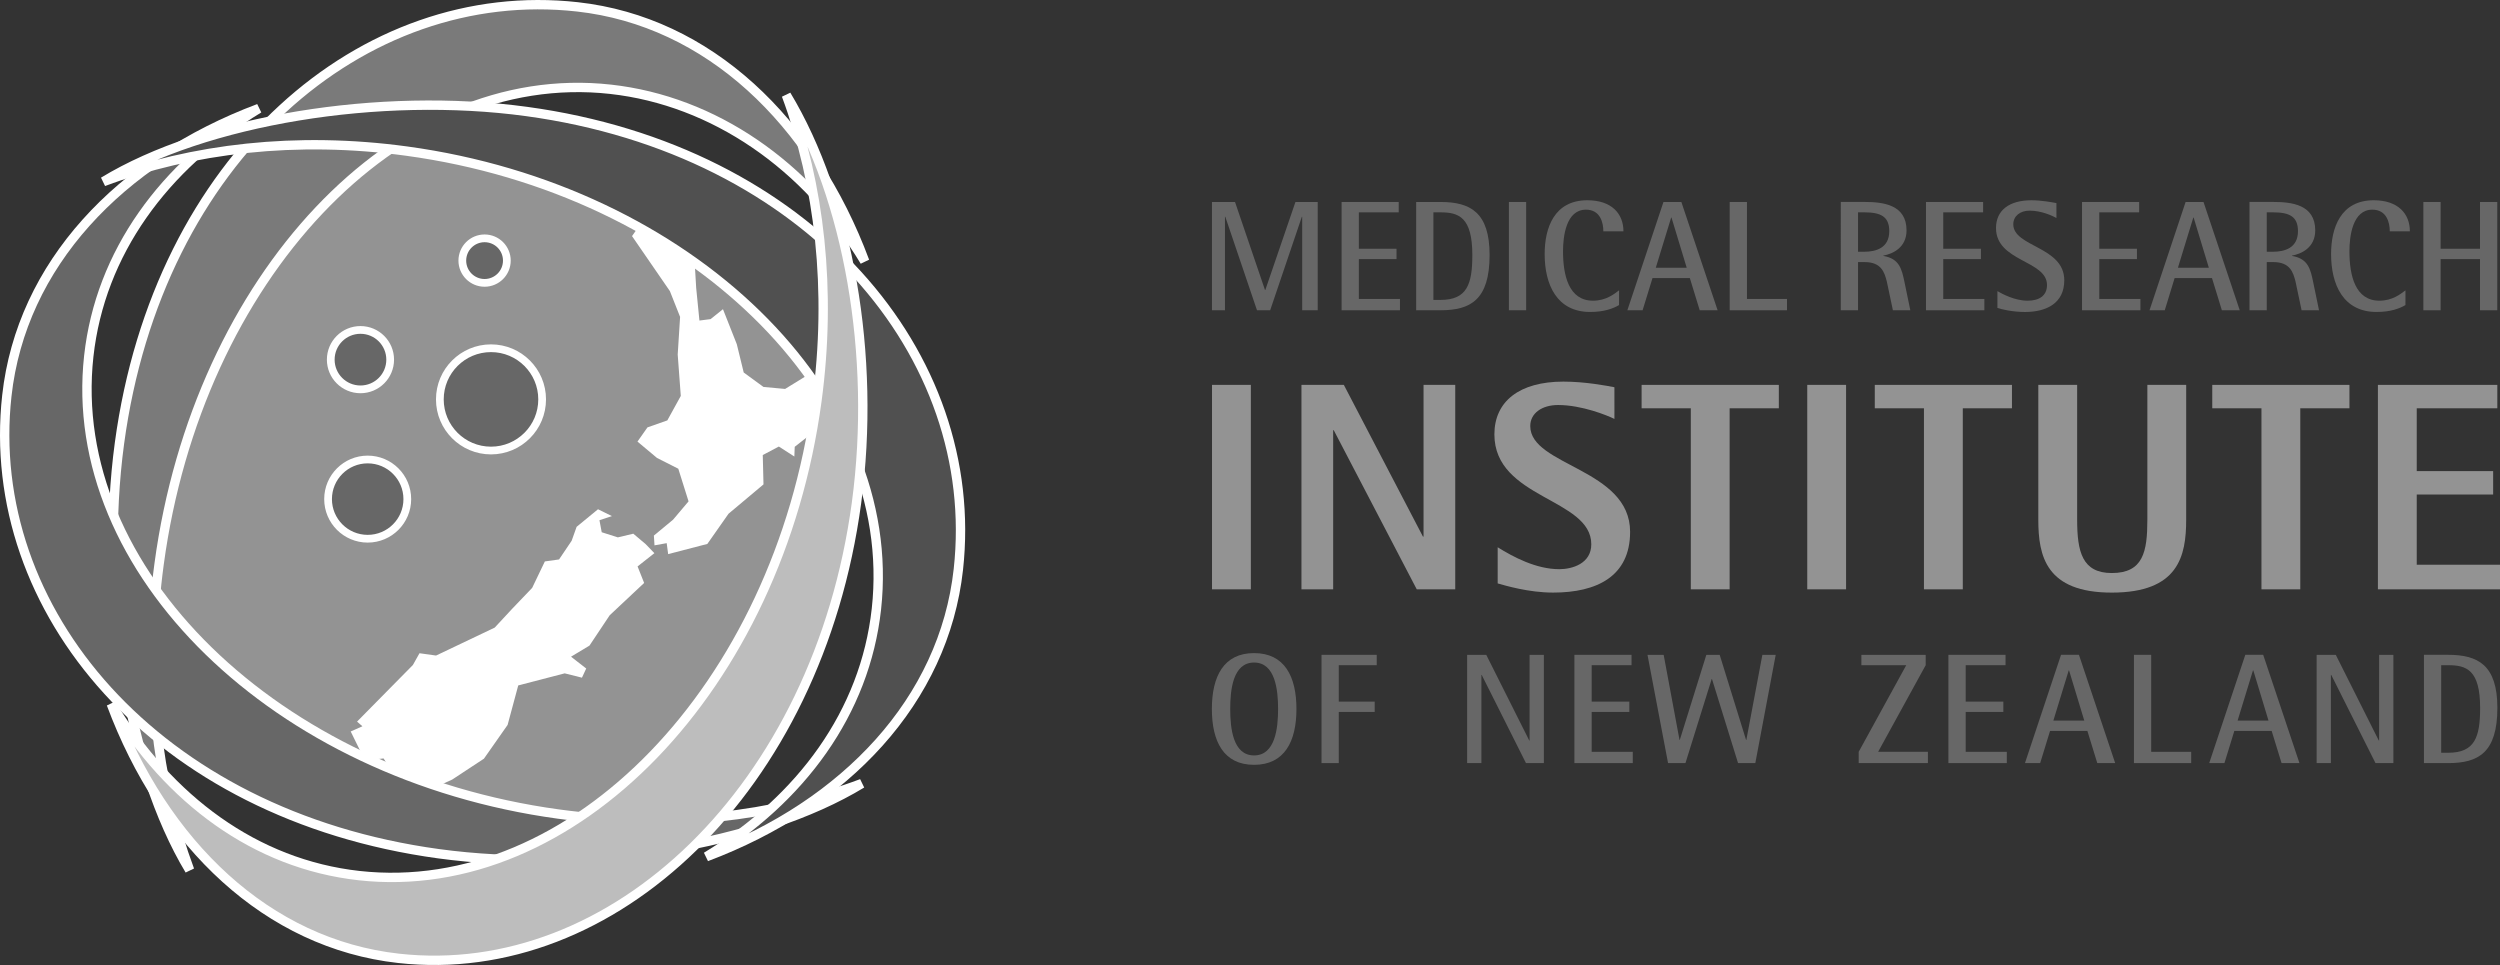 <?xml version="1.0" encoding="iso-8859-1"?>
<!-- Generator: Adobe Illustrator 18.0.0, SVG Export Plug-In . SVG Version: 6.00 Build 0)  -->
<!DOCTYPE svg PUBLIC "-//W3C//DTD SVG 1.1//EN" "http://www.w3.org/Graphics/SVG/1.1/DTD/svg11.dtd">
<svg version="1.1" xmlns="http://www.w3.org/2000/svg" xmlns:xlink="http://www.w3.org/1999/xlink" x="0px" y="0px"
	 viewBox="0 0 164.828 63.623" style="enable-background:new 0 0 164.828 63.623;" xml:space="preserve">
<rect x="0" y="0" width="164.828" height="63.623" fill="#333333" stroke="none"/>
<g id="Medical_Research_Institute_of_New_Zealand">
	<g>
		<path style="fill:#676767;" d="M81.11,46.744c0-1.264,0.176-3.062,1.572-3.062c1.397,0,1.584,1.799,1.584,3.062
			c0,1.262-0.187,3.062-1.584,3.062C81.286,49.807,81.11,48.006,81.11,46.744 M82.682,50.426c2.008,0,2.794-1.541,2.794-3.682
			c0-2.143-0.786-3.684-2.794-3.684c-2.007,0-2.782,1.541-2.782,3.684C79.9,48.885,80.675,50.426,82.682,50.426"/>
		<polyline style="fill:#676767;" points="87.129,50.312 88.267,50.312 88.267,46.939 90.635,46.939 90.635,46.258 88.267,46.258 
			88.267,43.857 90.769,43.857 90.769,43.174 87.129,43.174 		"/>
		<polyline style="fill:#676767;" points="96.729,50.312 97.67,50.312 97.67,44.498 97.691,44.498 100.609,50.312 101.789,50.312 
			101.789,43.174 100.847,43.174 100.847,48.824 100.826,48.824 97.991,43.174 96.729,43.174 		"/>
		<polyline style="fill:#676767;" points="103.802,50.312 107.651,50.312 107.651,49.568 104.941,49.568 104.941,46.939 
			107.423,46.939 107.423,46.258 104.941,46.258 104.941,43.857 107.569,43.857 107.569,43.174 103.802,43.174 		"/>
		<polyline style="fill:#676767;" points="109.977,50.312 111.124,50.312 112.853,44.768 112.873,44.768 114.592,50.312 
			115.73,50.312 117.075,43.174 116.195,43.174 115.139,48.783 115.119,48.783 113.381,43.174 112.501,43.174 110.752,48.783 
			110.732,48.783 109.687,43.174 108.621,43.174 		"/>
		<polyline style="fill:#676767;" points="122.546,50.312 127.109,50.312 127.109,49.568 123.828,49.568 126.963,43.857 
			126.963,43.174 122.723,43.174 122.723,43.857 125.681,43.857 122.546,49.568 		"/>
		<polyline style="fill:#676767;" points="128.461,50.312 132.311,50.312 132.311,49.568 129.6,49.568 129.6,46.939 132.083,46.939 
			132.083,46.258 129.6,46.258 129.6,43.857 132.227,43.857 132.227,43.174 128.461,43.174 		"/>
		<path style="fill:#676767;" d="M136.394,44.199h0.021l1.004,3.311h-2.038 M133.508,50.312h1.003l0.651-2.121h2.462l0.652,2.121
			h1.18l-2.389-7.139h-1.18L133.508,50.312z"/>
		<polyline style="fill:#676767;" points="140.693,50.312 144.469,50.312 144.469,49.568 141.831,49.568 141.831,43.174 
			140.693,43.174 		"/>
		<path style="fill:#676767;" d="M148.542,44.199h0.021l1.002,3.311h-2.038 M145.656,50.312h1.004l0.652-2.121h2.462l0.652,2.121
			h1.179l-2.39-7.139h-1.18L145.656,50.312z"/>
		<polyline style="fill:#676767;" points="152.738,50.312 153.679,50.312 153.679,44.498 153.702,44.498 156.619,50.312 
			157.798,50.312 157.798,43.174 156.857,43.174 156.857,48.824 156.836,48.824 154.001,43.174 152.738,43.174 		"/>
		<path style="fill:#676767;" d="M160.951,43.857h0.466c1.189,0,2.101,0.299,2.101,2.814c0,1.914-0.341,2.959-2.101,2.959h-0.466
			 M159.813,50.312h1.604c1.966,0,3.238-0.672,3.238-3.641c0-2.824-1.283-3.498-3.238-3.498h-1.604V50.312z"/>
		<polyline style="fill:#676767;" points="79.906,20.456 80.764,20.456 80.764,14.29 80.785,14.29 82.875,20.456 83.744,20.456 
			85.833,14.29 85.855,14.29 85.855,20.456 86.878,20.456 86.878,13.317 85.41,13.317 83.423,19.121 83.403,19.121 81.426,13.317 
			79.906,13.317 		"/>
		<polyline style="fill:#676767;" points="88.453,20.456 92.301,20.456 92.301,19.71 89.591,19.71 89.591,17.083 92.074,17.083 
			92.074,16.4 89.591,16.4 89.591,14 92.219,14 92.219,13.317 88.453,13.317 		"/>
		<path style="fill:#676767;" d="M94.506,14h0.467c1.189,0,2.1,0.3,2.1,2.814c0,1.914-0.341,2.96-2.1,2.96h-0.467 M93.37,20.456
			h1.604c1.965,0,3.237-0.673,3.237-3.642c0-2.826-1.282-3.497-3.237-3.497H93.37V20.456z"/>
		<rect x="99.483" y="13.317" style="fill:#676767;" width="1.139" height="7.139"/>
		<path style="fill:#676767;" d="M106.747,19.142c-0.302,0.227-0.849,0.683-1.717,0.683c-1.595,0-1.978-1.656-1.978-3.26
			c0-0.993,0.207-2.742,1.511-2.742c0.942,0,1.148,0.849,1.148,1.428h1.325c0-1.17-0.787-2.048-2.38-2.048
			c-2.185,0-2.815,1.82-2.815,3.548c0,2.007,0.798,3.817,3.002,3.817c0.92,0,1.521-0.228,1.903-0.455"/>
		<path style="fill:#676767;" d="M110.183,14.341h0.02l1.004,3.311h-2.039 M107.294,20.456h1.005l0.652-2.122h2.463l0.65,2.122h1.18
			l-2.39-7.139h-1.18L107.294,20.456z"/>
		<polyline style="fill:#676767;" points="114.041,20.456 117.818,20.456 117.818,19.71 115.179,19.71 115.179,13.317 
			114.041,13.317 		"/>
		<path style="fill:#676767;" d="M122.502,14h0.424c1.077,0,1.636,0.279,1.636,1.242c0,1.127-0.91,1.355-1.636,1.355h-0.424
			 M121.365,20.456h1.138v-3.177h0.424c1.108,0,1.314,0.662,1.471,1.273l0.403,1.903h1.148l-0.383-1.853
			c-0.177-0.838-0.32-1.551-1.396-1.728v-0.021c0.609-0.113,1.53-0.518,1.53-1.665c0-1.708-1.571-1.873-2.773-1.873h-1.562V20.456z"
			/>
		<polyline style="fill:#676767;" points="126.983,20.456 130.832,20.456 130.832,19.71 128.12,19.71 128.12,17.083 130.604,17.083 
			130.604,16.4 128.12,16.4 128.12,14 130.749,14 130.749,13.317 126.983,13.317 		"/>
		<path style="fill:#676767;" d="M135.582,13.39c-0.279-0.052-0.983-0.186-1.645-0.186c-1.48,0-2.338,0.672-2.338,1.831
			c0,2.225,3.362,2.121,3.362,3.756c0,0.725-0.538,1.035-1.283,1.035c-0.838,0-1.665-0.446-1.986-0.631v1.107
			c0.218,0.082,1.004,0.268,1.811,0.268c1.438,0,2.597-0.589,2.597-2.09c0-2.235-3.362-2.193-3.362-3.692
			c0-0.538,0.446-0.901,1.077-0.901c0.774,0,1.51,0.341,1.768,0.486"/>
		<polyline style="fill:#676767;" points="137.27,20.456 141.12,20.456 141.12,19.71 138.408,19.71 138.408,17.083 140.891,17.083 
			140.891,16.4 138.408,16.4 138.408,14 141.037,14 141.037,13.317 137.27,13.317 		"/>
		<path style="fill:#676767;" d="M144.608,14.341h0.02l1.004,3.311h-2.039 M141.721,20.456h1.004l0.651-2.122h2.463l0.652,2.122
			h1.178l-2.389-7.139h-1.18L141.721,20.456z"/>
		<path style="fill:#676767;" d="M149.45,14h0.424c1.076,0,1.634,0.279,1.634,1.242c0,1.127-0.91,1.355-1.634,1.355h-0.424
			 M148.311,20.456h1.139v-3.177h0.424c1.107,0,1.313,0.662,1.47,1.273l0.402,1.903h1.149l-0.384-1.853
			c-0.175-0.838-0.32-1.551-1.396-1.728v-0.021c0.611-0.113,1.531-0.518,1.531-1.665c0-1.708-1.572-1.873-2.772-1.873h-1.562V20.456
			z"/>
		<path style="fill:#676767;" d="M158.595,19.142c-0.3,0.227-0.849,0.683-1.718,0.683c-1.594,0-1.976-1.656-1.976-3.26
			c0-0.993,0.207-2.742,1.511-2.742c0.941,0,1.149,0.849,1.149,1.428h1.324c0-1.17-0.787-2.048-2.381-2.048
			c-2.183,0-2.813,1.82-2.813,3.548c0,2.007,0.796,3.817,3,3.817c0.922,0,1.52-0.228,1.903-0.455"/>
		<polyline style="fill:#676767;" points="159.775,20.456 160.913,20.456 160.913,17.083 163.51,17.083 163.51,20.456 
			164.648,20.456 164.648,13.317 163.51,13.317 163.51,16.4 160.913,16.4 160.913,13.317 159.775,13.317 		"/>
		<rect x="79.91" y="25.375" style="fill:#939393;" width="2.56" height="13.48"/>
		<polyline style="fill:#939393;" points="85.807,38.855 87.897,38.855 87.897,28.365 87.936,28.365 93.408,38.855 95.946,38.855 
			95.946,25.376 93.856,25.376 93.856,35.379 93.817,35.379 88.601,25.376 85.807,25.376 		"/>
		<path style="fill:#939393;" d="M106.44,25.531c-0.507-0.098-1.934-0.371-3.36-0.371c-2.912,0-4.553,1.309-4.553,3.477
			c0,4.261,6.389,4.201,6.389,7.249c0,1.269-1.25,1.641-2.11,1.641c-1.523,0-3.028-0.801-4.062-1.445v2.383
			c0.488,0.137,2.031,0.605,3.653,0.605c2.891,0,5.078-1.074,5.078-4.004c0-4.181-6.583-4.338-6.583-6.975
			c0-0.841,0.762-1.388,1.837-1.388c1.562,0,3.242,0.684,3.712,0.918"/>
		<polyline style="fill:#939393;" points="111.477,38.855 114.036,38.855 114.036,26.919 117.28,26.919 117.28,25.376 
			108.233,25.376 108.233,26.919 111.477,26.919 		"/>
		<rect x="119.154" y="25.375" style="fill:#939393;" width="2.56" height="13.48"/>
		<polyline style="fill:#939393;" points="126.848,38.855 129.409,38.855 129.409,26.919 132.65,26.919 132.65,25.376 
			123.606,25.376 123.606,26.919 126.848,26.919 		"/>
		<path style="fill:#939393;" d="M144.138,25.375h-2.56v8.889c0,2.111-0.273,3.517-2.344,3.517c-1.954,0-2.285-1.405-2.285-3.517
			v-8.889h-2.561v8.889c0,2.403,0.509,4.807,4.846,4.807c4.395,0,4.903-2.403,4.903-4.807"/>
		<polyline style="fill:#939393;" points="149.101,38.855 151.66,38.855 151.66,26.919 154.902,26.919 154.902,25.376 
			145.857,25.376 145.857,26.919 149.101,26.919 		"/>
		<polyline style="fill:#939393;" points="156.778,38.855 164.828,38.855 164.828,37.234 159.338,37.234 159.338,32.604 
			164.376,32.604 164.376,31.061 159.338,31.061 159.338,26.919 164.651,26.919 164.651,25.376 156.778,25.376 		"/>
		<path style="fill:#939393;" d="M26.824,8C38.59,9.445,48.89,14.373,55.428,21.101l0.263,0.27l-0.012,0.376
			c-0.053,1.726-0.186,3.478-0.402,5.247c-1.369,11.15-5.868,20.977-12.056,27.539l-0.286,0.301l-0.413-0.023
			c-1.216-0.072-2.443-0.182-3.679-0.334c-12.415-1.523-23.198-6.928-29.652-14.238l-0.264-0.299l0.093-0.777
			c1.645-13.392,7.64-24.923,15.74-31.141l0.283-0.218"/>
		<polyline style="fill:#FFFFFF;" points="41.259,13.389 42.312,13.343 42.067,13.697 42.822,14.829 44.285,15.608 45.785,17.036 
			45.9,18.981 46.114,21.134 46.85,21.04 47.666,20.385 48.579,22.696 49.034,24.56 50.338,25.512 51.763,25.643 53.126,24.803 
			54.416,25.432 53.803,27.404 53.651,28.475 52.397,29.458 52.372,30.099 51.351,29.441 50.29,30.001 50.338,31.937 48.033,33.871 
			46.636,35.862 44.052,36.533 43.956,35.811 43.152,35.955 43.111,35.311 44.377,34.262 45.397,33.055 44.721,30.904 
			43.317,30.193 42.029,29.115 42.688,28.178 43.997,27.718 44.885,26.105 44.682,23.377 44.84,20.894 44.166,19.193 41.67,15.567 
			41.998,15.099 41.455,13.416 		"/>
		<polyline style="fill:#FFFFFF;" points="39.427,33.576 40.345,34.027 39.523,34.299 39.672,35.091 40.735,35.43 41.754,35.187 
			42.571,35.877 43.144,36.471 42.036,37.346 42.469,38.434 40.199,40.564 38.866,42.564 37.649,43.297 38.65,44.076 38.369,44.68 
			37.231,44.395 34.168,45.191 33.467,47.795 31.906,50.021 29.81,51.4 28.062,52.188 26.536,51.4 25.773,50.777 25.291,50.006 
			24.497,50.088 23.934,49.883 23.122,48.227 23.894,47.885 23.541,47.576 27.222,43.844 27.658,43.068 28.75,43.221 32.616,41.379 
			33.78,40.125 35.086,38.76 35.923,37.016 36.859,36.885 37.69,35.652 38.017,34.734 		"/>
		<path style="fill:#676767;" d="M29.025,25.92c0.228-1.848,1.908-3.162,3.756-2.936c1.849,0.228,3.163,1.91,2.937,3.758
			c-0.229,1.848-1.91,3.162-3.758,2.935C30.111,29.451,28.799,27.769,29.025,25.92"/>
		<circle style="fill:none;stroke:#FFFFFF;stroke-width:0.51;stroke-miterlimit:3.864;" cx="32.372" cy="26.332" r="3.372"/>
		<path style="fill:#282828;" d="M30.492,17.003c0.099-0.805,0.831-1.378,1.637-1.28c0.806,0.1,1.378,0.833,1.278,1.638
			c-0.098,0.805-0.831,1.377-1.637,1.278C30.965,18.541,30.392,17.808,30.492,17.003"/>
		<circle style="fill:#676767;stroke:#FFFFFF;stroke-width:0.51;stroke-miterlimit:3.864;" cx="31.949" cy="17.182" r="1.468"/>
		<path style="fill:#676767;" d="M21.65,32.589c0.175-1.433,1.479-2.451,2.912-2.274c1.431,0.176,2.448,1.478,2.273,2.91
			c-0.175,1.432-1.479,2.449-2.911,2.274C22.493,35.322,21.475,34.02,21.65,32.589"/>
		<circle style="fill:none;stroke:#FFFFFF;stroke-width:0.51;stroke-miterlimit:3.864;" cx="24.242" cy="32.907" r="2.612"/>
		<path style="fill:#676767;" d="M21.822,23.473c0.131-1.073,1.109-1.837,2.183-1.705c1.073,0.132,1.836,1.108,1.706,2.183
			c-0.132,1.074-1.11,1.837-2.183,1.705C22.453,25.524,21.689,24.546,21.822,23.473"/>
		<circle style="fill:none;stroke:#FFFFFF;stroke-width:0.51;stroke-miterlimit:3.864;" cx="23.766" cy="23.712" r="1.959"/>
		<path style="fill:#7A7A7A;" d="M7.877,29.219c2.55-18.843,16.067-30.339,30.192-28.767c8.633,0.962,15.495,7.52,18.943,16.777
			c-3.799-6.312-9.937-10.584-16.755-11.343C26.134,4.312,13.041,18.334,10.491,37.178c-0.992,7.324-0.18,14.305,2.012,20.191
			C8.433,50.604,6.559,38.967,7.877,29.219"/>
		<path style="fill:none;stroke:#FFFFFF;stroke-width:0.617;stroke-miterlimit:3.864;" d="M7.877,29.219
			c2.55-18.843,16.067-30.339,30.192-28.767c8.633,0.962,15.495,7.52,18.943,16.777c-3.799-6.312-9.937-10.584-16.755-11.343
			C26.134,4.312,13.041,18.334,10.491,37.178c-0.992,7.324-0.18,14.305,2.012,20.191C8.433,50.604,6.559,38.967,7.877,29.219z"/>
		<path style="fill:#676767;" d="M28.916,56.287C10.254,53.736-1.107,40.219,0.451,26.094C1.404,17.46,7.899,10.598,17.067,7.15
			c-6.252,3.8-10.461,9.513-11.214,16.331C4.295,37.605,18.16,51.123,36.821,53.672c7.255,0.992,14.167,0.18,19.997-2.014
			C50.119,55.73,38.569,57.605,28.916,56.287"/>
		<path style="fill:none;stroke:#FFFFFF;stroke-width:0.617;stroke-miterlimit:3.864;" d="M28.916,56.287
			C10.254,53.736-1.107,40.219,0.451,26.094C1.404,17.46,7.899,10.598,17.067,7.15c-6.252,3.8-10.461,9.513-11.214,16.331
			C4.295,37.605,18.16,51.123,36.821,53.672c7.255,0.992,14.167,0.18,19.997-2.014C50.119,55.73,38.569,57.605,28.916,56.287z"/>
		<path style="fill:#505050;" d="M34.722,7.351c18.661,2.55,30.023,16.067,28.464,30.19c-0.953,8.635-7.448,15.498-16.616,18.945
			c6.253-3.799,10.462-9.514,11.213-16.331c1.56-14.125-12.306-27.642-30.967-30.192c-7.255-0.992-14.167-0.18-19.997,2.014
			C13.52,7.905,25.068,6.032,34.722,7.351"/>
		<path style="fill:none;stroke:#FFFFFF;stroke-width:0.617;stroke-miterlimit:3.864;" d="M34.722,7.351
			c18.661,2.55,30.023,16.067,28.464,30.19c-0.953,8.635-7.448,15.498-16.616,18.945c6.253-3.799,10.462-9.514,11.213-16.331
			c1.56-14.125-12.306-27.642-30.967-30.192c-7.255-0.992-14.167-0.18-19.997,2.014C13.52,7.905,25.068,6.032,34.722,7.351z"/>
		<path style="fill:#BDBDBD;" d="M56.469,33.166c-2.55,18.844-16.067,31.592-30.191,30.018c-8.634-0.961-15.496-7.52-18.944-16.777
			c3.8,6.312,9.513,10.562,16.331,11.322c14.125,1.574,27.642-12.426,30.191-31.271c0.991-7.325,0.18-14.303-2.014-20.19
			C55.914,13.032,57.788,23.418,56.469,33.166"/>
		<path style="fill:none;stroke:#FFFFFF;stroke-width:0.617;stroke-miterlimit:3.864;" d="M56.469,33.166
			c-2.55,18.844-16.067,31.592-30.191,30.018c-8.634-0.961-15.496-7.52-18.944-16.777c3.8,6.312,9.513,10.562,16.331,11.322
			c14.125,1.574,27.642-12.426,30.191-31.271c0.991-7.325,0.18-14.303-2.014-20.19C55.914,13.032,57.788,23.418,56.469,33.166z"/>
	</g>
</g>
<g id="Layer_1">
</g>
</svg>
